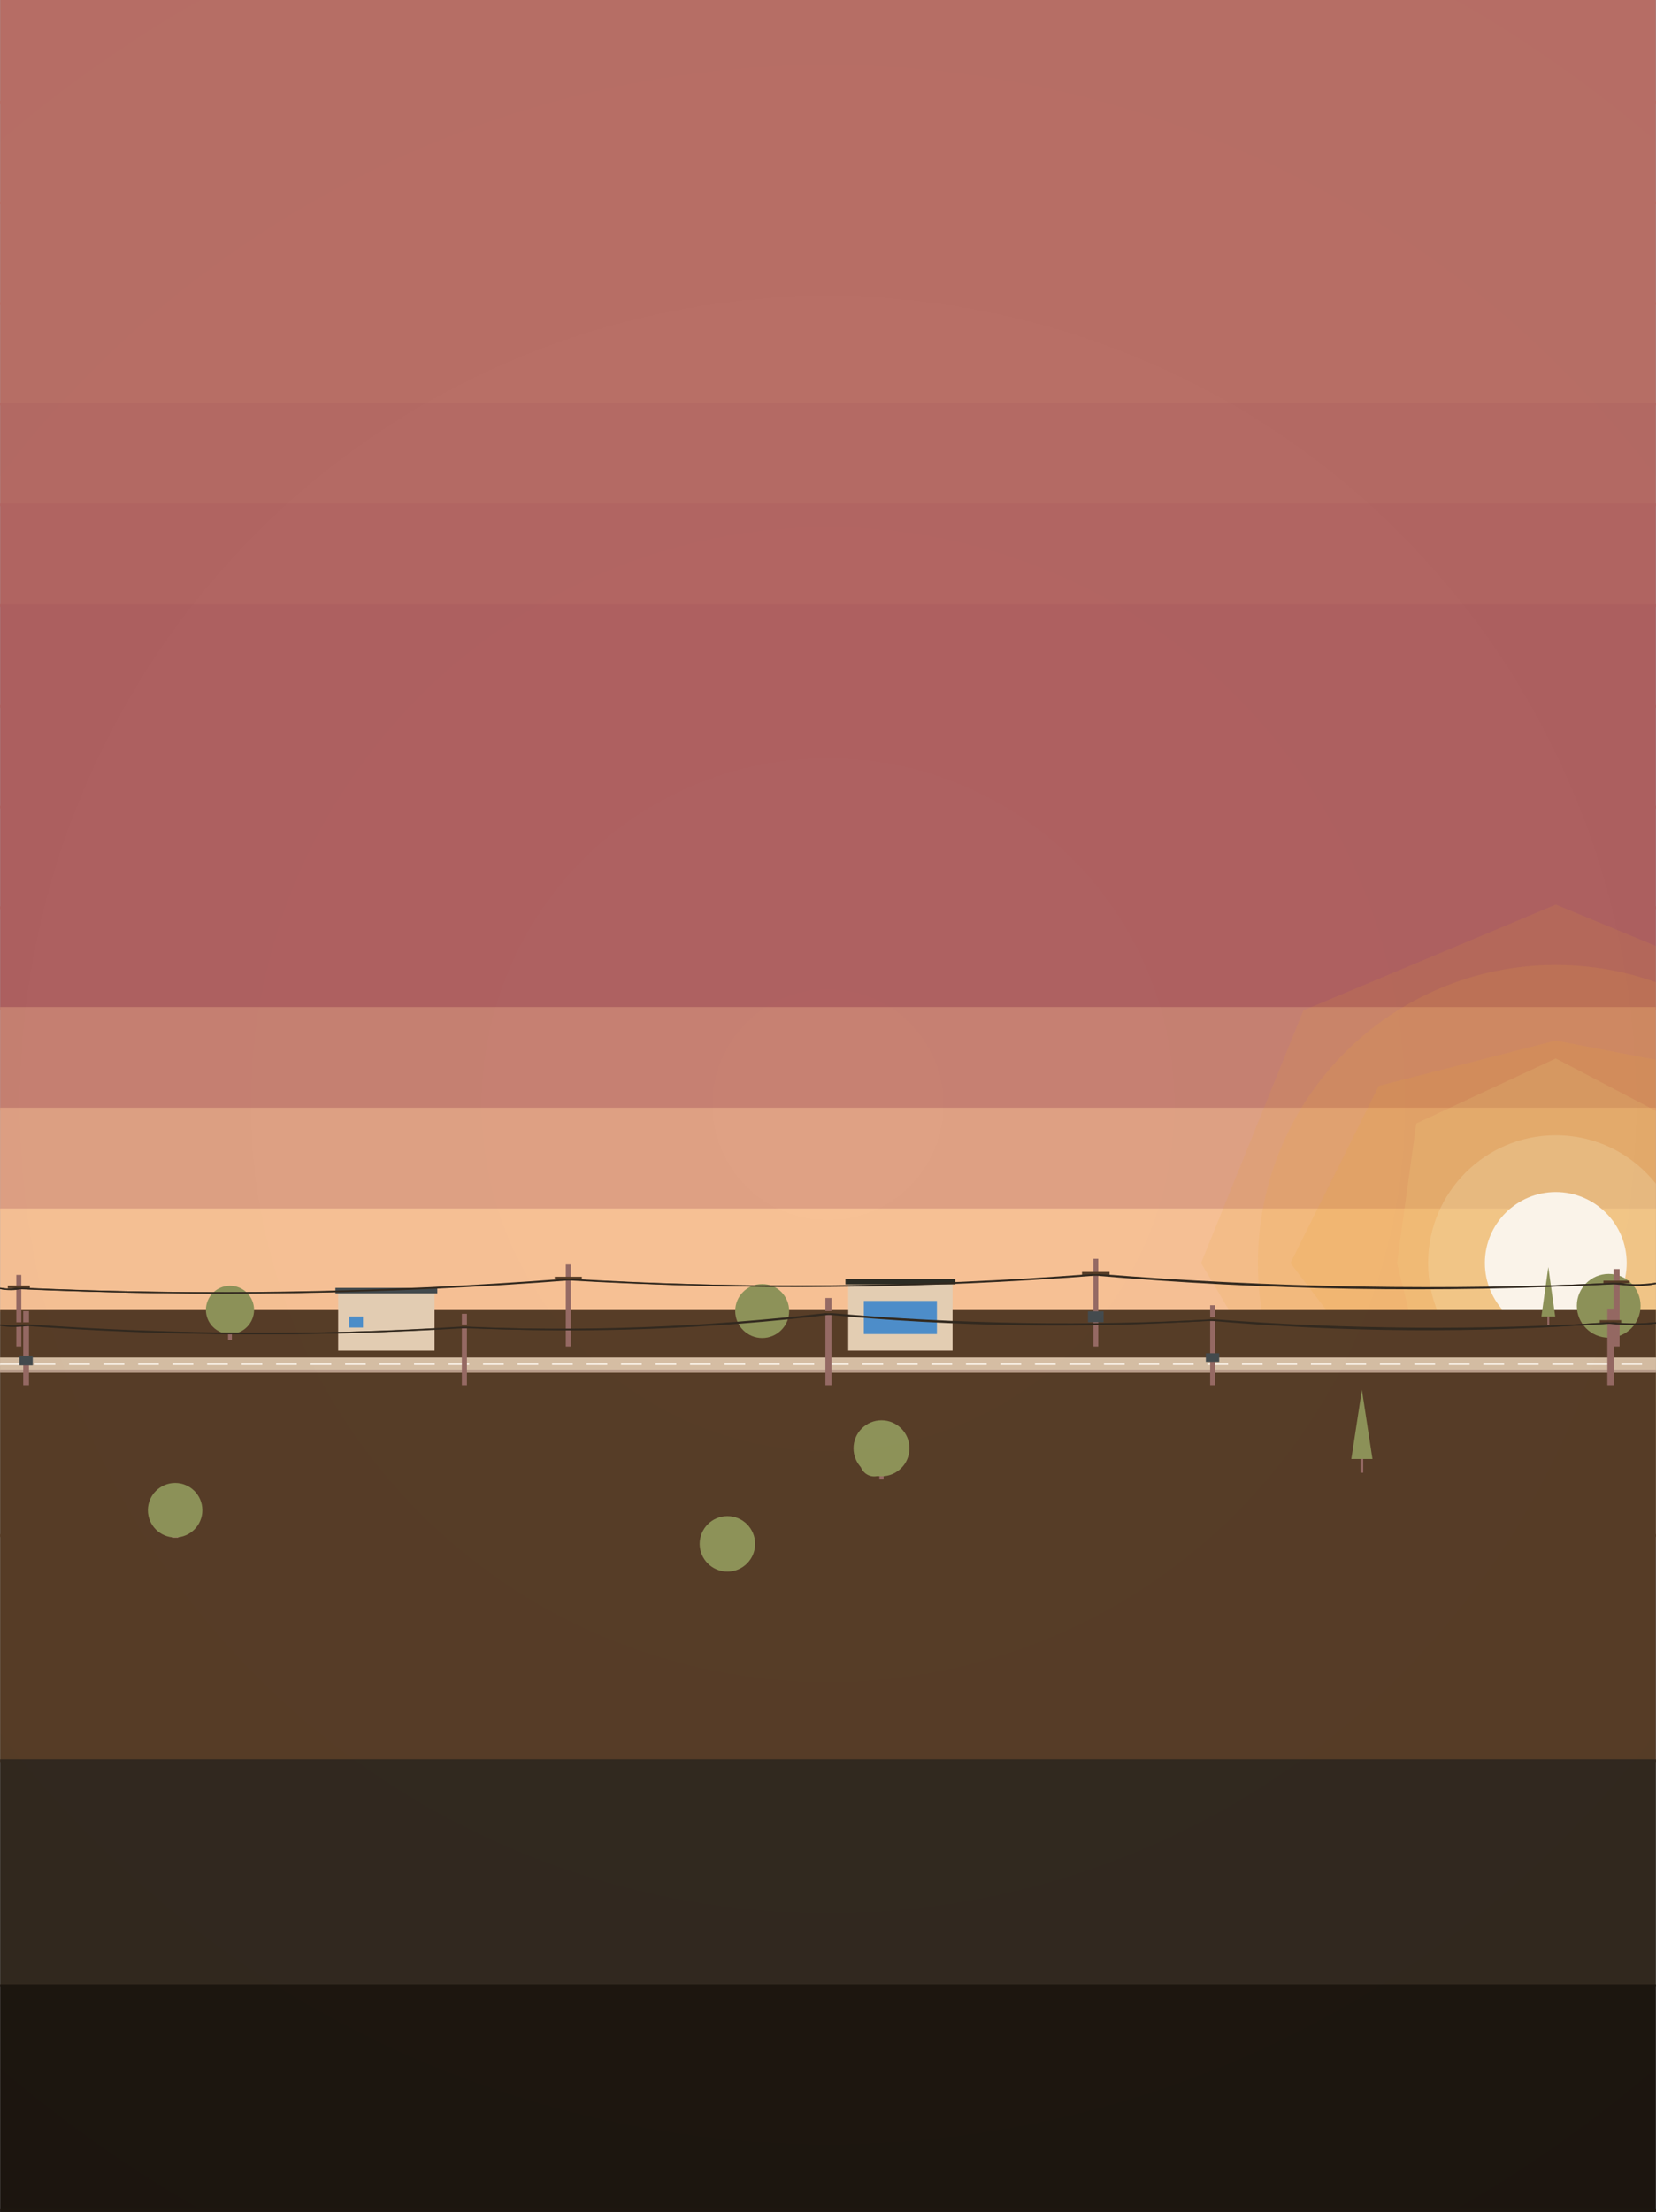 <?xml version="1.0" encoding="UTF-8"?>
<svg id="katman_1" data-name="katman 1" xmlns="http://www.w3.org/2000/svg" xmlns:xlink="http://www.w3.org/1999/xlink" viewBox="0 0 1200.21 1602">
  <rect x="0" y="0" width="1200.21" height="1602" fill="#333333" stroke="none"/>
  <defs>
    <radialGradient id="Adsız_degrade" data-name="Adsız degrade" cx="600.1" cy="801" fx="600.1" fy="801" r="1280" gradientTransform="translate(0 1601) scale(1 -1)" gradientUnits="userSpaceOnUse">
      <stop offset="0" stop-color="#000" stop-opacity="0"/>
      <stop offset="1" stop-color="#000" stop-opacity=".03"/>
    </radialGradient>
  </defs>
  <rect x=".1" width="1200" height="1600" fill="#bfc5d1"/>
  <rect x=".1" width="1200" height="74.94" fill="#ba7067"/>
  <rect x=".1" y="72.94" width="1200" height="74.94" fill="#ba7067"/>
  <rect x=".1" y="145.87" width="1200" height="74.94" fill="#ba7067"/>
  <rect x=".1" y="218.81" width="1200" height="74.94" fill="#ba7067"/>
  <rect x=".1" y="291.75" width="1200" height="74.94" fill="#b66b65"/>
  <rect x=".1" y="364.69" width="1200" height="74.94" fill="#b36663"/>
  <rect x=".1" y="437.62" width="1200" height="74.94" fill="#af6161"/>
  <rect x=".1" y="510.56" width="1200" height="74.94" fill="#af6161"/>
  <rect x=".1" y="583.5" width="1200" height="74.94" fill="#af6161"/>
  <rect x=".1" y="656.44" width="1200" height="74.94" fill="#af6161"/>
  <rect x=".1" y="729.37" width="1200" height="74.94" fill="#c78172"/>
  <rect x=".1" y="802.31" width="1200" height="74.94" fill="#dfa184"/>
  <rect x=".1" y="875.25" width="1200" height="74.94" fill="#f7c195"/>
  <polygon points="1127.57 655.13 944.61 731.81 870.51 914.77 966.16 1076.18 1127.57 1139.92 1200.1 1116.38 1200.1 685.14 1127.57 655.13" fill="#eca73b" isolation="isolate" opacity=".13"/>
  <path d="M1127.55,698.88c-119.24,0-215.89,96.68-215.89,215.91,0,119.24,96.68,215.89,215.91,215.89,25.44,0,49.85-4.42,72.52-12.5v-406.8c-22.68-8.09-47.1-12.5-72.55-12.5Z" fill="#eca73b" isolation="isolate" opacity=".14"/>
  <polygon points="1127.57 753.62 999.26 786.47 935.25 914.77 1018.43 1023.91 1127.57 1069.27 1200.1 1049.71 1200.1 767.62 1127.57 753.62" fill="#eca73b" isolation="isolate" opacity=".15"/>
  <polygon points="1127.57 766.6 1026.45 813.65 1012.49 914.77 1035.28 1007.06 1127.57 1033.01 1200.1 1015.66 1200.1 804.56 1127.57 766.6" fill="#f6d382" isolation="isolate" opacity=".17"/>
  <path d="M1127.61,822.2c-51.1-.03-92.55,41.38-92.58,92.48s41.38,92.55,92.48,92.58c29.41.01,55.62-13.7,72.58-35.08v-114.9c-16.94-21.36-43.11-35.07-72.49-35.08Z" fill="#fbe9c3" isolation="isolate" opacity=".25"/>
  <path d="M1178.97,914.77c-.01,28.39-23.04,51.39-51.43,51.38s-51.39-23.04-51.38-51.43c.01-28.39,23.04-51.39,51.43-51.38,28.37.01,51.36,23.01,51.38,51.38" fill="#fdf6ec"/>
  <rect x=".1" y="948.19" width="1200" height="164.95" fill="#573d27"/>
  <rect x=".1" y="1111.14" width="1200" height="164.95" fill="#573d27"/>
  <rect x=".1" y="1274.09" width="1200" height="164.95" fill="#32291f"/>
  <rect x=".1" y="1437.05" width="1200" height="164.95" fill="#1d160f"/>
  <rect x=".1" y="983.19" width="1200" height="10.92" fill="#d6bea4"/>
  <rect x=".1" y="988.15" width="15" height="1" fill="#fdf6ec"/>
  <rect x="25.1" y="988.15" width="15" height="1" fill="#fdf6ec"/>
  <rect x="50.1" y="988.15" width="15" height="1" fill="#fdf6ec"/>
  <rect x="75.1" y="988.15" width="15" height="1" fill="#fdf6ec"/>
  <rect x="100.1" y="988.15" width="15" height="1" fill="#fdf6ec"/>
  <rect x="125.1" y="988.15" width="15" height="1" fill="#fdf6ec"/>
  <rect x="150.1" y="988.15" width="15" height="1" fill="#fdf6ec"/>
  <rect x="175.1" y="988.15" width="15" height="1" fill="#fdf6ec"/>
  <rect x="200.1" y="988.15" width="15" height="1" fill="#fdf6ec"/>
  <rect x="225.1" y="988.15" width="15" height="1" fill="#fdf6ec"/>
  <rect x="250.1" y="988.15" width="15" height="1" fill="#fdf6ec"/>
  <rect x="275.1" y="988.15" width="15" height="1" fill="#fdf6ec"/>
  <rect x="300.1" y="988.15" width="15" height="1" fill="#fdf6ec"/>
  <rect x="325.1" y="988.15" width="15" height="1" fill="#fdf6ec"/>
  <rect x="350.1" y="988.15" width="15" height="1" fill="#fdf6ec"/>
  <rect x="375.1" y="988.15" width="15" height="1" fill="#fdf6ec"/>
  <rect x="400.1" y="988.15" width="15" height="1" fill="#fdf6ec"/>
  <rect x="425.1" y="988.15" width="15" height="1" fill="#fdf6ec"/>
  <rect x="450.1" y="988.15" width="15" height="1" fill="#fdf6ec"/>
  <rect x="475.1" y="988.15" width="15" height="1" fill="#fdf6ec"/>
  <rect x="500.1" y="988.15" width="15" height="1" fill="#fdf6ec"/>
  <rect x="525.1" y="988.15" width="15" height="1" fill="#fdf6ec"/>
  <rect x="550.1" y="988.15" width="15" height="1" fill="#fdf6ec"/>
  <rect x="575.1" y="988.15" width="15" height="1" fill="#fdf6ec"/>
  <rect x="600.1" y="988.15" width="15" height="1" fill="#fdf6ec"/>
  <rect x="625.1" y="988.15" width="15" height="1" fill="#fdf6ec"/>
  <rect x="650.1" y="988.15" width="15" height="1" fill="#fdf6ec"/>
  <rect x="675.1" y="988.15" width="15" height="1" fill="#fdf6ec"/>
  <rect x="700.1" y="988.15" width="15" height="1" fill="#fdf6ec"/>
  <rect x="725.1" y="988.15" width="15" height="1" fill="#fdf6ec"/>
  <rect x="750.1" y="988.15" width="15" height="1" fill="#fdf6ec"/>
  <rect x="775.1" y="988.15" width="15" height="1" fill="#fdf6ec"/>
  <rect x="800.1" y="988.15" width="15" height="1" fill="#fdf6ec"/>
  <rect x="825.1" y="988.15" width="15" height="1" fill="#fdf6ec"/>
  <rect x="850.1" y="988.15" width="15" height="1" fill="#fdf6ec"/>
  <rect x="875.1" y="988.15" width="15" height="1" fill="#fdf6ec"/>
  <rect x="900.1" y="988.15" width="15" height="1" fill="#fdf6ec"/>
  <rect x="925.1" y="988.15" width="15" height="1" fill="#fdf6ec"/>
  <rect x="950.1" y="988.15" width="15" height="1" fill="#fdf6ec"/>
  <rect x="975.1" y="988.15" width="15" height="1" fill="#fdf6ec"/>
  <rect x="1000.1" y="988.15" width="15" height="1" fill="#fdf6ec"/>
  <rect x="1025.1" y="988.15" width="15" height="1" fill="#fdf6ec"/>
  <rect x="1050.1" y="988.15" width="15" height="1" fill="#fdf6ec"/>
  <rect x="1075.1" y="988.15" width="15" height="1" fill="#fdf6ec"/>
  <rect x="1100.1" y="988.15" width="15" height="1" fill="#fdf6ec"/>
  <rect x="1125.1" y="988.15" width="15" height="1" fill="#fdf6ec"/>
  <rect x="1150.1" y="988.15" width="15" height="1" fill="#fdf6ec"/>
  <rect x="1175.1" y="988.15" width="15" height="1" fill="#fdf6ec"/>
  <rect x=".1" y="993.1" width="1200" height="1" fill="#b59886"/>
  <rect x=".1" y="983.19" width="1200" height="9.81" fill="#d6bea4"/>
  <rect x=".1" y="987.59" width="15" height="1" fill="#fdf6ec"/>
  <rect x="25.1" y="987.59" width="15" height="1" fill="#fdf6ec"/>
  <rect x="50.1" y="987.59" width="15" height="1" fill="#fdf6ec"/>
  <rect x="75.1" y="987.59" width="15" height="1" fill="#fdf6ec"/>
  <rect x="100.1" y="987.59" width="15" height="1" fill="#fdf6ec"/>
  <rect x="125.1" y="987.59" width="15" height="1" fill="#fdf6ec"/>
  <rect x="150.1" y="987.59" width="15" height="1" fill="#fdf6ec"/>
  <rect x="175.1" y="987.59" width="15" height="1" fill="#fdf6ec"/>
  <rect x="200.1" y="987.59" width="15" height="1" fill="#fdf6ec"/>
  <rect x="225.1" y="987.59" width="15" height="1" fill="#fdf6ec"/>
  <rect x="250.1" y="987.59" width="15" height="1" fill="#fdf6ec"/>
  <rect x="275.1" y="987.59" width="15" height="1" fill="#fdf6ec"/>
  <rect x="300.1" y="987.59" width="15" height="1" fill="#fdf6ec"/>
  <rect x="325.1" y="987.59" width="15" height="1" fill="#fdf6ec"/>
  <rect x="350.1" y="987.59" width="15" height="1" fill="#fdf6ec"/>
  <rect x="375.1" y="987.59" width="15" height="1" fill="#fdf6ec"/>
  <rect x="400.1" y="987.59" width="15" height="1" fill="#fdf6ec"/>
  <rect x="425.1" y="987.59" width="15" height="1" fill="#fdf6ec"/>
  <rect x="450.1" y="987.59" width="15" height="1" fill="#fdf6ec"/>
  <rect x="475.1" y="987.59" width="15" height="1" fill="#fdf6ec"/>
  <rect x="500.1" y="987.59" width="15" height="1" fill="#fdf6ec"/>
  <rect x="525.1" y="987.59" width="15" height="1" fill="#fdf6ec"/>
  <rect x="550.1" y="987.59" width="15" height="1" fill="#fdf6ec"/>
  <rect x="575.1" y="987.59" width="15" height="1" fill="#fdf6ec"/>
  <rect x="600.1" y="987.59" width="15" height="1" fill="#fdf6ec"/>
  <rect x="625.1" y="987.59" width="15" height="1" fill="#fdf6ec"/>
  <rect x="650.1" y="987.59" width="15" height="1" fill="#fdf6ec"/>
  <rect x="675.1" y="987.59" width="15" height="1" fill="#fdf6ec"/>
  <rect x="700.1" y="987.59" width="15" height="1" fill="#fdf6ec"/>
  <rect x="725.1" y="987.59" width="15" height="1" fill="#fdf6ec"/>
  <rect x="750.1" y="987.59" width="15" height="1" fill="#fdf6ec"/>
  <rect x="775.1" y="987.59" width="15" height="1" fill="#fdf6ec"/>
  <rect x="800.1" y="987.59" width="15" height="1" fill="#fdf6ec"/>
  <rect x="825.1" y="987.59" width="15" height="1" fill="#fdf6ec"/>
  <rect x="850.1" y="987.59" width="15" height="1" fill="#fdf6ec"/>
  <rect x="875.1" y="987.59" width="15" height="1" fill="#fdf6ec"/>
  <rect x="900.1" y="987.59" width="15" height="1" fill="#fdf6ec"/>
  <rect x="925.1" y="987.59" width="15" height="1" fill="#fdf6ec"/>
  <rect x="950.1" y="987.59" width="15" height="1" fill="#fdf6ec"/>
  <rect x="975.1" y="987.59" width="15" height="1" fill="#fdf6ec"/>
  <rect x="1000.1" y="987.59" width="15" height="1" fill="#fdf6ec"/>
  <rect x="1025.1" y="987.59" width="15" height="1" fill="#fdf6ec"/>
  <rect x="1050.1" y="987.59" width="15" height="1" fill="#fdf6ec"/>
  <rect x="1075.1" y="987.59" width="15" height="1" fill="#fdf6ec"/>
  <rect x="1100.1" y="987.59" width="15" height="1" fill="#fdf6ec"/>
  <rect x="1125.1" y="987.59" width="15" height="1" fill="#fdf6ec"/>
  <rect x="1150.1" y="987.59" width="15" height="1" fill="#fdf6ec"/>
  <rect x="1175.1" y="987.59" width="15" height="1" fill="#fdf6ec"/>
  <rect x=".1" y="992" width="1200" height="1" fill="#b59886"/>
  <rect x="245.09" y="936.76" width="69.87" height="41.43" fill="#e4ceb3"/>
  <rect x="243.09" y="932.76" width="73.87" height="4" fill="#444b4e"/>
  <rect x="253.09" y="953.47" width="10" height="8" fill="#4d8eca"/>
  <rect x="614.75" y="930.22" width="75.63" height="47.96" fill="#e4ceb3"/>
  <rect x="612.75" y="926.22" width="79.63" height="4" fill="#2c2c24"/>
  <rect x="626.09" y="942.21" width="52.94" height="23.98" fill="#4d8eca"/>
  <rect x="1121.49" y="953.45" width="1.33" height="6.24" fill="#966a64"/>
  <path d="M1122.15,917.64l-5,35.81h10l-5-35.81Z" fill="#8e9359"/>
  <rect x="1164.12" y="957.3" width="3.61" height="10.35" fill="#966a64"/>
  <path d="M1189.03,945.75c0,12.76-10.36,23.1-23.12,23.09-12.76,0-23.1-10.36-23.09-23.12,0-12.76,10.36-23.1,23.12-23.09,12.75,0,23.09,10.34,23.09,23.09" fill="#8e9359"/>
  <rect x="551.02" y="959.29" width="2.81" height="8.71" fill="#966a64"/>
  <path d="M571.96,949.51c0,10.8-8.76,19.54-19.56,19.54-10.8,0-19.54-8.76-19.54-19.56,0-10.8,8.76-19.54,19.56-19.54,10.79,0,19.53,8.75,19.54,19.54" fill="#8e9359"/>
  <rect x="165.29" y="957.41" width="2.78" height="13.26" fill="#966a64"/>
  <path d="M184.14,948.68c0,9.64-7.81,17.46-17.45,17.46-9.64,0-17.46-7.81-17.46-17.45,0-9.64,7.81-17.46,17.45-17.46,9.63,0,17.45,7.8,17.46,17.43" fill="#8e9359"/>
  <rect x="11.82" y="923.36" width="3.62" height="51.82" fill="#966a64"/>
  <rect x="5.63" y="931.13" width="16.01" height="2" fill="#573d27"/>
  <rect x="410.08" y="915.79" width="3.61" height="59.4" fill="#966a64"/>
  <rect x="402.08" y="924.7" width="19.62" height="2" fill="#573d27"/>
  <rect x="792.41" y="911.65" width="3.56" height="63.53" fill="#966a64"/>
  <rect x="784.2" y="921.18" width="19.98" height="2" fill="#573d27"/>
  <rect x="788.53" y="949.77" width="11.32" height="7.86" fill="#444b4e"/>
  <rect x="1169.42" y="919.11" width="4.37" height="56.07" fill="#966a64"/>
  <rect x="1162.08" y="927.52" width="19.05" height="2" fill="#573d27"/>
  <path d="M.1,933.13c3.84.78,7.68.78,11.53,0,132.55,5.88,265.1,3.74,397.65-6.44,127.41,7.47,254.83,6.3,382.24-3.51,125.86,10.89,251.72,13,377.57,6.34,10.34,1.46,20.67,1.46,31.01,0" fill="none" stroke="#32291f" stroke-miterlimit="10"/>
  <path d="M.1,933.13c5.18,1.09,10.35,1.09,15.53,0,132.95,6.04,265.9,3.89,398.85-6.44,127.45,7.63,254.91,6.46,382.36-3.51,125.75,10.06,251.51,12.17,377.27,6.34,8.66,1.91,17.32,1.91,25.99,0" fill="none" stroke="#32291f" stroke-miterlimit="10"/>
  <rect x="16.85" y="949.63" width="4.14" height="53.55" fill="#966a64"/>
  <rect x="9.7" y="957.67" width="18.43" height="2" fill="#573d27"/>
  <rect x="14.08" y="981.76" width="9.66" height="7.12" fill="#444b4e"/>
  <rect x="334.75" y="951.56" width="3.66" height="51.63" fill="#966a64"/>
  <rect x="326.94" y="959.3" width="19.27" height="2" fill="#573d27"/>
  <rect x="598.23" y="940.1" width="4.48" height="63.08" fill="#966a64"/>
  <rect x="591.86" y="949.57" width="17.23" height="2" fill="#573d27"/>
  <rect x="877.06" y="945.35" width="3.44" height="57.83" fill="#966a64"/>
  <rect x="871.12" y="954.03" width="15.32" height="2" fill="#573d27"/>
  <rect x="873.94" y="980.05" width="9.68" height="6.27" fill="#444b4e"/>
  <rect x="1164.93" y="947.81" width="4.56" height="55.38" fill="#966a64"/>
  <rect x="1159.44" y="956.11" width="15.54" height="2" fill="#573d27"/>
  <path d="M.1,959.67c5.47.99,10.94.99,16.41,0,105.84,7.75,211.68,8.3,317.52,1.64,88.08,3.74,176.16.5,264.23-9.74,92.88,8.77,185.75,10.26,278.63,4.46,96.13,8.43,192.26,9.13,288.39,2.09,11.61,1.42,23.21,1.42,34.82,0" fill="none" stroke="#32291f" stroke-miterlimit="10"/>
  <path d="M.1,959.67c7.07,1.14,14.15,1.14,21.22,0,105.93,7.57,211.87,8.11,317.8,1.64,87.85,4.08,175.7.83,263.55-9.74,92.66,7.95,185.33,9.44,277.99,4.46,96.16,7.39,192.31,8.08,288.47,2.09,10.32,1.13,20.65,1.13,30.97,0" fill="none" stroke="#32291f" stroke-miterlimit="10"/>
  <rect x="986.05" y="1056.65" width="1.97" height="9.96" fill="#966a64"/>
  <path d="M987.04,1006.54l-7.66,50.11h15.32l-7.66-50.11Z" fill="#8e9359"/>
  <rect x="637.34" y="1059.08" width="3.07" height="12.42" fill="#966a64"/>
  <path d="M659.15,1048.94c0,11.2-9.09,20.27-20.28,20.26-11.2,0-20.27-9.09-20.26-20.28,0-11.2,9.09-20.27,20.28-20.26,11.19,0,20.26,9.07,20.26,20.26" fill="#8e9359"/>
  <path d="M643.9,1059c0,5.69-4.62,10.31-10.31,10.3-5.69,0-10.31-4.62-10.3-10.31s4.62-10.31,10.31-10.3c5.69,0,10.3,4.61,10.3,10.3" fill="#8e9359"/>
  <path d="M650.04,1058.58c0,3.83-3.11,6.94-6.94,6.93s-6.94-3.11-6.93-6.94c0-3.83,3.11-6.94,6.94-6.93,3.83,0,6.93,3.11,6.93,6.93" fill="#8e9359"/>
  <rect x="124.65" y="1103.63" width="4.55" height="10.15" fill="#966a64"/>
  <path d="M146.67,1093.76c0,10.9-8.83,19.74-19.74,19.75-10.9,0-19.74-8.83-19.75-19.74,0-10.9,8.83-19.74,19.74-19.75,10.9,0,19.73,8.82,19.75,19.72" fill="#8e9359"/>
  <path d="M128.53,1086.09c0,4.51-3.64,8.16-8.15,8.17-4.51,0-8.16-3.64-8.17-8.15,0-4.51,3.64-8.16,8.15-8.17,4.5,0,8.16,3.64,8.17,8.14" fill="#8e9359"/>
  <path d="M130.87,1093.78c0,5.79-4.7,10.49-10.5,10.49s-10.49-4.7-10.49-10.5,4.7-10.49,10.5-10.49c5.79,0,10.48,4.7,10.49,10.49" fill="#8e9359"/>
  <path d="M123.57,1099.83c0,3.03-2.45,5.49-5.49,5.5-3.03,0-5.49-2.45-5.5-5.49,0-3.03,2.45-5.49,5.49-5.5,3.03,0,5.49,2.45,5.5,5.48" fill="#8e9359"/>
  <path d="M128.89,1087.59c0,2.65-2.13,4.8-4.78,4.81s-4.8-2.13-4.81-4.78c0-2.65,2.13-4.8,4.78-4.81,2.65,0,4.8,2.13,4.81,4.78" fill="#8e9359"/>
  <rect x="525.3" y="1128.14" width="3.81" height="9.85" fill="#966a64"/>
  <path d="M547.3,1118.09c.03,11.1-8.95,20.12-20.05,20.15-11.1.03-20.12-8.95-20.15-20.05s8.95-20.12,20.05-20.15c11.09-.03,20.11,8.94,20.15,20.03" fill="#8e9359"/>
  <rect x=".1" width="1200" height="1600" fill="url(#Adsız_degrade)"/>
</svg>